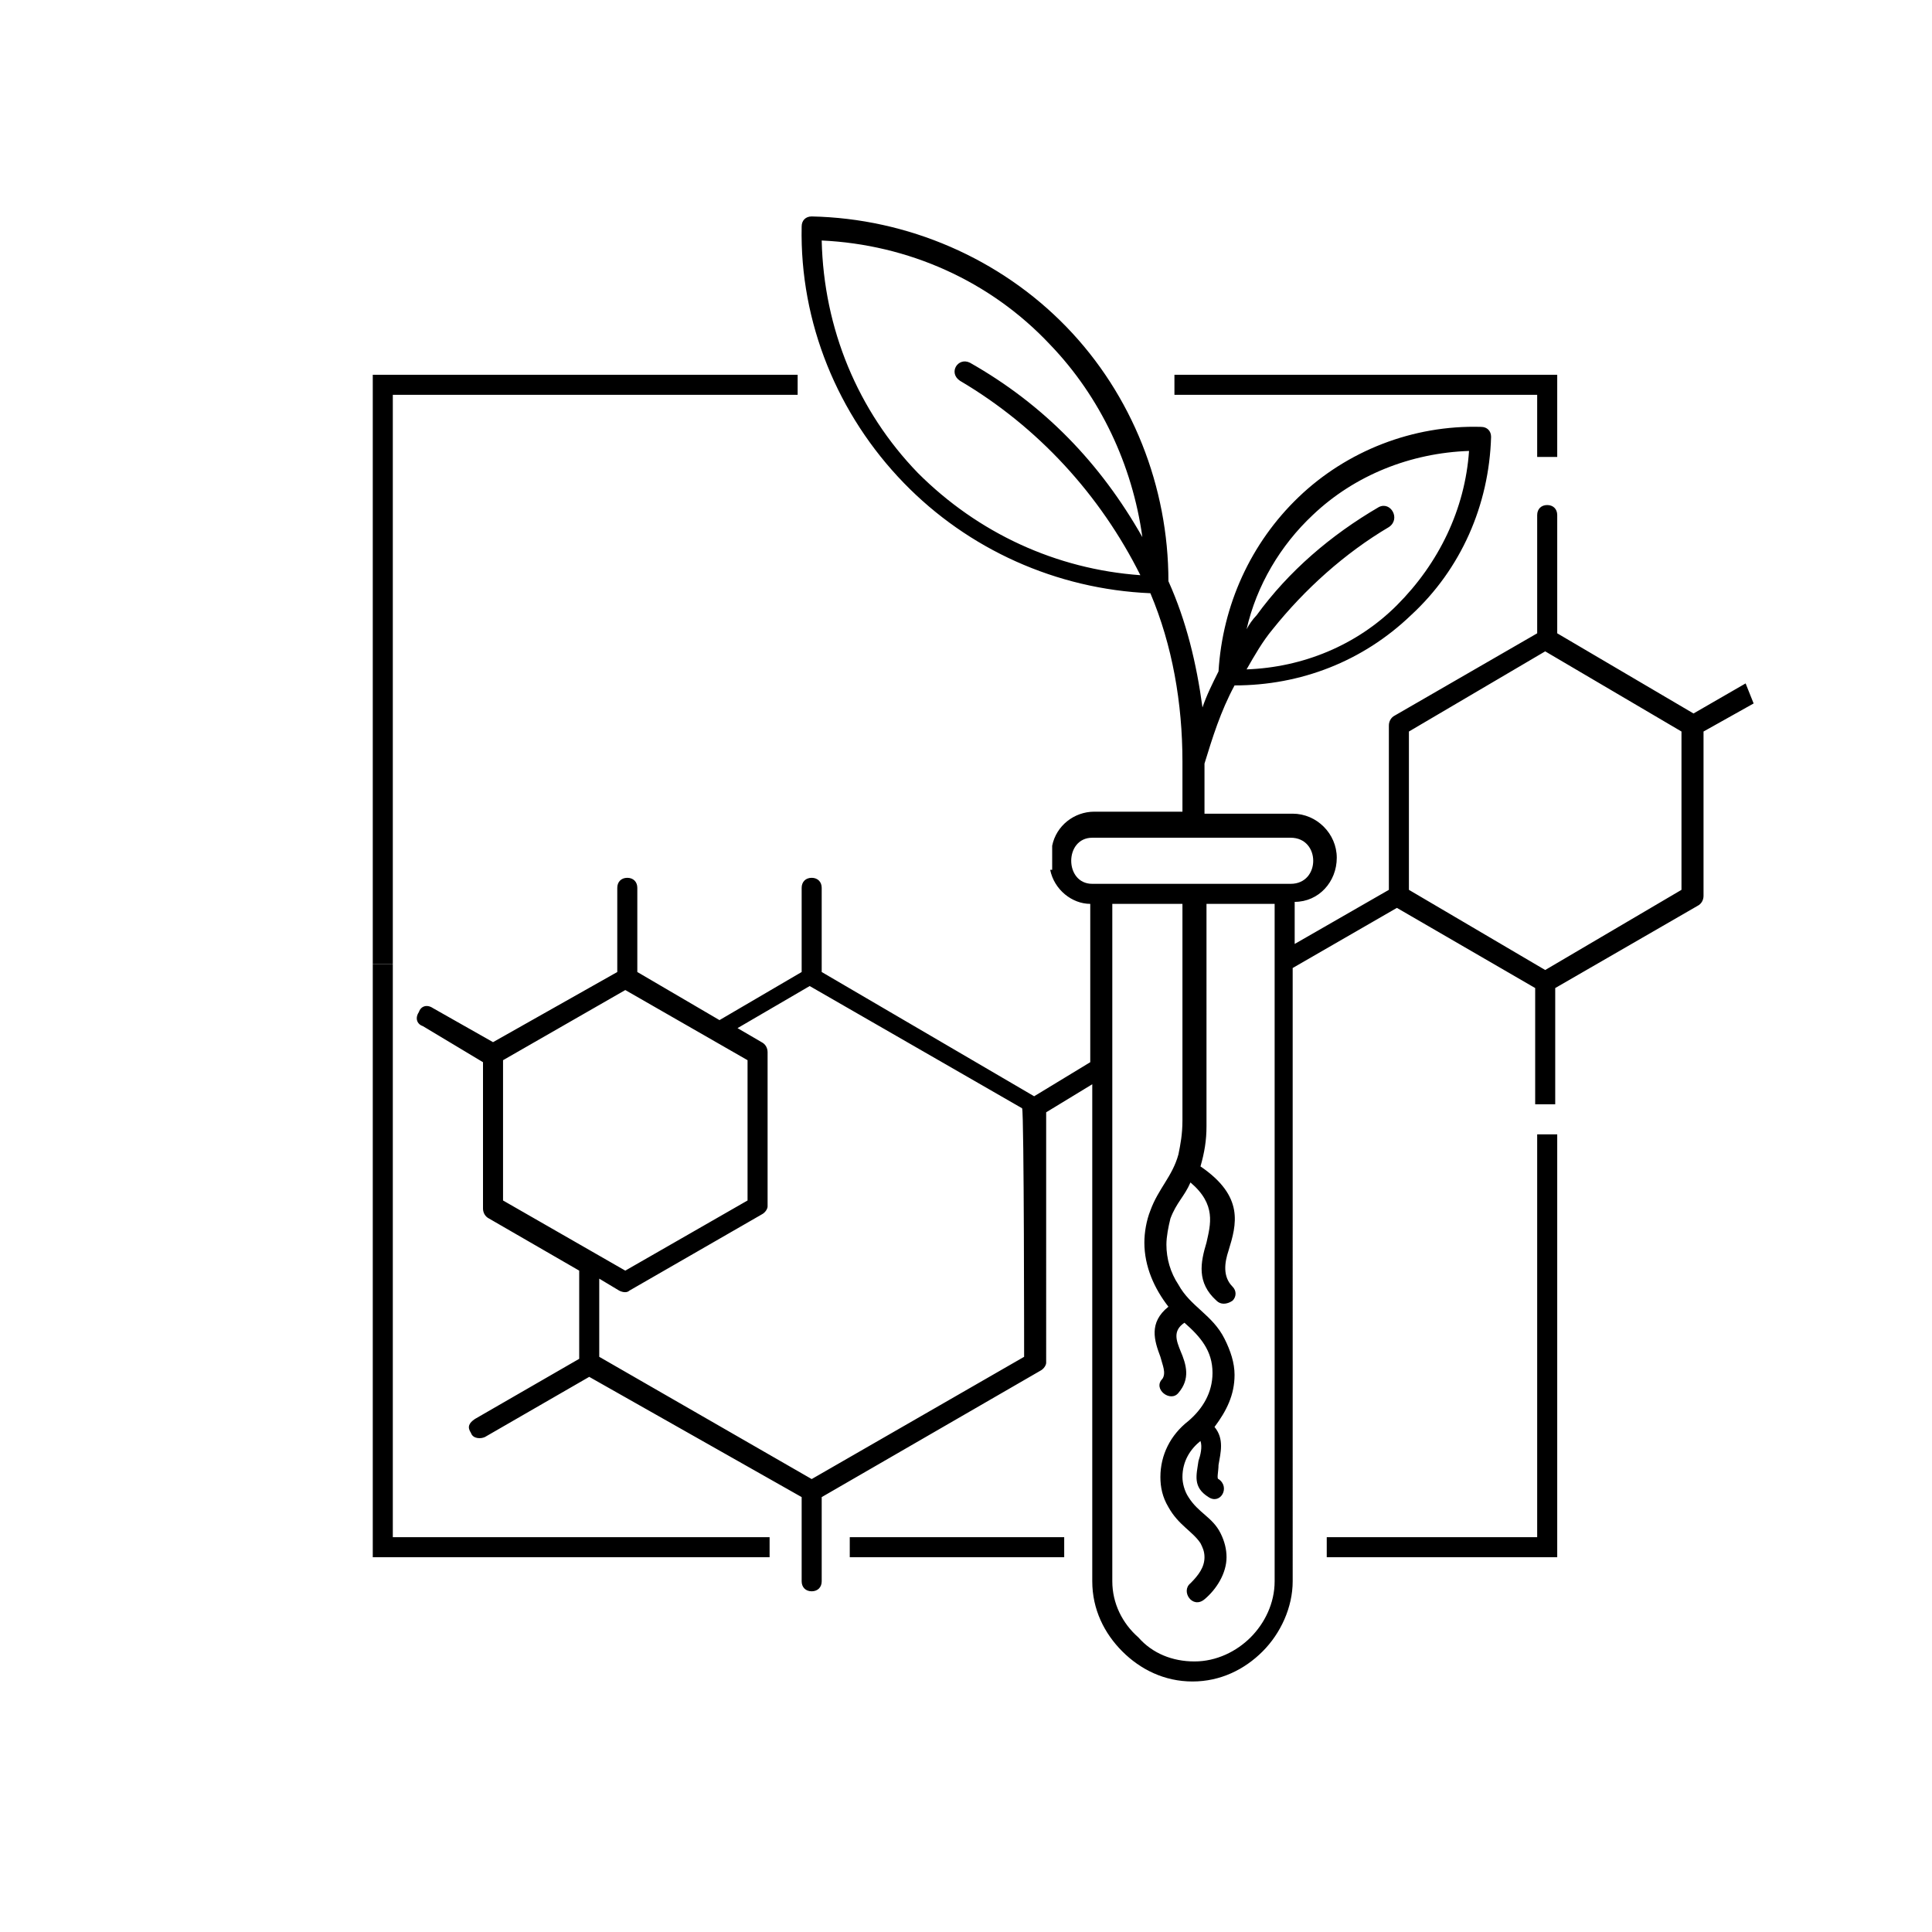 <?xml version="1.0" encoding="utf-8"?>
<!-- Generator: Adobe Illustrator 27.8.1, SVG Export Plug-In . SVG Version: 6.00 Build 0)  -->
<svg version="1.1" id="b" xmlns="http://www.w3.org/2000/svg" xmlns:xlink="http://www.w3.org/1999/xlink" x="0px" y="0px"
	 viewBox="0 0 96.4 96.4" style="enable-background:new 0 0 96.4 96.4;" xml:space="preserve">
<style type="text/css">
	.st0{fill:none;}
</style>
<g id="c">
	<polygon points="19.6,48.1 18.6,48.1 18.6,18.7 39.8,18.7 39.8,19.7 19.6,19.7 	"/>
	<polygon points="77.7,22.8 76.7,22.8 76.7,19.7 58.6,19.7 58.6,18.7 77.7,18.7 	"/>
	<polygon points="77.7,77.7 66.2,77.7 66.2,76.7 76.7,76.7 76.7,56.6 77.7,56.6 	"/>
	<polygon points="38.4,77.7 18.6,77.7 18.6,48.1 19.6,48.1 19.6,76.7 38.4,76.7 	"/>
	<rect x="42.4" y="76.7" width="10.7" height="1"/>
	<path d="M52.4,43.4c0.2,1,1.1,1.7,2,1.7V53l-2.8,1.7L41,48.5v-4.2c0-0.3-0.2-0.5-0.5-0.5S40,44,40,44.3v4.2l-4.1,2.4l-4.1-2.4v-4.2
		c0-0.3-0.2-0.5-0.5-0.5c-0.3,0-0.5,0.2-0.5,0.5v4.2L24.6,52l-3-1.7c-0.3-0.2-0.6-0.1-0.7,0.2c-0.2,0.3-0.1,0.6,0.2,0.7l3,1.8v7.3
		c0,0.2,0.1,0.4,0.3,0.5l4.5,2.6v4.4l-5.2,3c-0.3,0.2-0.4,0.4-0.2,0.7c0.1,0.3,0.5,0.3,0.7,0.2l5.2-3L40,74.7v4.2
		c0,0.3,0.2,0.5,0.5,0.5s0.5-0.2,0.5-0.5v-4.2l10.9-6.3c0.2-0.1,0.3-0.3,0.3-0.4V55.5l2.3-1.4v24.8c0,1.4,0.6,2.6,1.5,3.5
		c0.9,0.9,2.1,1.5,3.5,1.5s2.6-0.6,3.5-1.5c0.9-0.9,1.5-2.2,1.5-3.5v-0.6h0V55.1h0v-6.8l5.2-3l6.9,4v5.8h1v-5.8l7.1-4.1
		c0.2-0.1,0.3-0.3,0.3-0.5v-8.2l2.5-1.4l-0.4-1l-2.6,1.5l-6.8-4v-5.9c0-0.3-0.2-0.5-0.5-0.5s-0.5,0.2-0.5,0.5v5.9l-7.1,4.1
		c-0.2,0.1-0.3,0.3-0.3,0.5v8.2l-4.7,2.7v-2.1c1.2,0,2.1-1,2.1-2.2c0-1.2-1-2.2-2.2-2.2h-4.4v-2.5c0.4-1.3,0.8-2.6,1.5-3.9
		c3.3,0,6.4-1.2,8.8-3.5c2.5-2.3,3.9-5.5,4-8.9c0-0.3-0.2-0.5-0.5-0.5c-3.4-0.1-6.7,1.2-9.1,3.5c-2.4,2.3-3.8,5.4-4,8.7
		c-0.3,0.6-0.6,1.2-0.8,1.8c-0.3-2.2-0.8-4.3-1.7-6.3c0-4.7-1.8-9.3-5.1-12.7c-3.3-3.4-7.9-5.4-12.7-5.5c-0.3,0-0.5,0.2-0.5,0.5
		c-0.1,4.8,1.8,9.4,5.1,12.8c3.2,3.3,7.6,5.3,12.3,5.5c1.1,2.6,1.6,5.5,1.6,8.4v2.5h-4.4c-1,0-1.9,0.7-2.1,1.7V43.4L52.4,43.4z
		 M57,26.8c-2.1-3.7-4.9-6.6-8.6-8.7c-0.6-0.3-1.1,0.5-0.5,0.9c3.9,2.3,7,5.7,9,9.7c-4.2-0.3-8.1-2.1-11.1-5.1
		c-3-3.1-4.7-7.2-4.8-11.6c4.3,0.2,8.4,2,11.4,5.2C54.9,19.8,56.5,23.2,57,26.8z M68.8,25.3c-2.4,1.4-4.5,3.2-6.1,5.4
		c-0.2,0.2-0.4,0.5-0.5,0.7c0.5-2.2,1.7-4.2,3.3-5.7c2.1-2,4.9-3.1,7.8-3.2c-0.2,2.9-1.5,5.6-3.6,7.7c-2,2-4.7,3.1-7.5,3.2
		c0.4-0.7,0.8-1.4,1.3-2c1.6-2,3.6-3.8,5.8-5.1C69.9,25.9,69.4,25,68.8,25.3L68.8,25.3z M70.3,36.5l6.8-4l6.8,4v7.9l-6.8,4l-6.8-4
		C70.3,44.5,70.3,36.5,70.3,36.5z M37.3,52.9v7l-6.1,3.5l-6.1-3.5v-7l6.1-3.5C31.2,49.4,37.3,52.9,37.3,52.9z M51.1,67.7l-10.6,6.1
		l-10.6-6.1v-3.9l1,0.6c0.2,0.1,0.4,0.1,0.5,0l6.6-3.8c0.2-0.1,0.3-0.3,0.3-0.4v-7.7c0-0.2-0.1-0.4-0.3-0.5l-1.2-0.7l3.6-2.1
		l10.6,6.1C51.1,55.5,51.1,67.7,51.1,67.7z M55.5,45.1H59v10.8c0,0.7-0.1,1.2-0.2,1.7c-0.3,1.1-1,1.7-1.4,2.8
		c-0.2,0.5-0.3,1.1-0.3,1.6c0,1.2,0.5,2.3,1.2,3.2c-1,0.8-0.7,1.7-0.4,2.5c0.1,0.4,0.3,0.8,0.1,1.1c-0.5,0.5,0.4,1.2,0.8,0.7
		c0.6-0.7,0.4-1.4,0.1-2.1c-0.2-0.5-0.4-1,0.2-1.4c0.8,0.7,1.4,1.4,1.4,2.5c0,1-0.5,1.8-1.2,2.4c-0.9,0.7-1.4,1.7-1.4,2.8
		c0,0.5,0.1,1,0.4,1.5c0.5,0.9,1.2,1.2,1.6,1.8c0.1,0.2,0.2,0.4,0.2,0.7c0,0.5-0.3,0.9-0.7,1.3c-0.5,0.4,0.1,1.3,0.7,0.8
		c0.6-0.5,1.1-1.3,1.1-2.1c0-0.4-0.1-0.8-0.3-1.2c-0.4-0.8-1.1-1-1.6-1.8c-0.2-0.3-0.3-0.7-0.3-1c0-0.8,0.4-1.4,0.9-1.8
		c0.1,0.3,0,0.7-0.1,1c-0.1,0.7-0.3,1.3,0.5,1.8c0.6,0.4,1.1-0.5,0.5-0.9c-0.1,0,0-0.4,0-0.7c0.1-0.6,0.3-1.3-0.2-1.9
		c0.6-0.8,1-1.6,1-2.6c0-0.6-0.2-1.2-0.5-1.8c-0.6-1.2-1.7-1.6-2.3-2.7c-0.4-0.6-0.6-1.3-0.6-2c0-0.4,0.1-0.9,0.2-1.3
		c0.3-0.8,0.7-1.1,1-1.8c1.3,1.1,1,2.1,0.8,3c-0.3,1-0.5,2,0.5,2.9c0.2,0.2,0.5,0.2,0.8,0c0.2-0.2,0.2-0.5,0-0.7
		c-0.5-0.5-0.4-1.2-0.2-1.8c0.4-1.3,0.8-2.7-1.4-4.2c0.2-0.7,0.3-1.3,0.3-2V45.1h3.4v33.8c0,1.1-0.5,2.1-1.2,2.8
		c-0.7,0.7-1.7,1.2-2.8,1.2s-2.1-0.4-2.8-1.2C56,81,55.5,80,55.5,78.9C55.5,78.9,55.5,45.1,55.5,45.1z M54.5,41.8h9.9
		c1.5,0,1.5,2.3,0,2.3h-9.9C53.1,44.1,53.1,41.8,54.5,41.8z"/>
</g>
<rect class="st0" width="96.4" height="96.4"/>
</svg>
